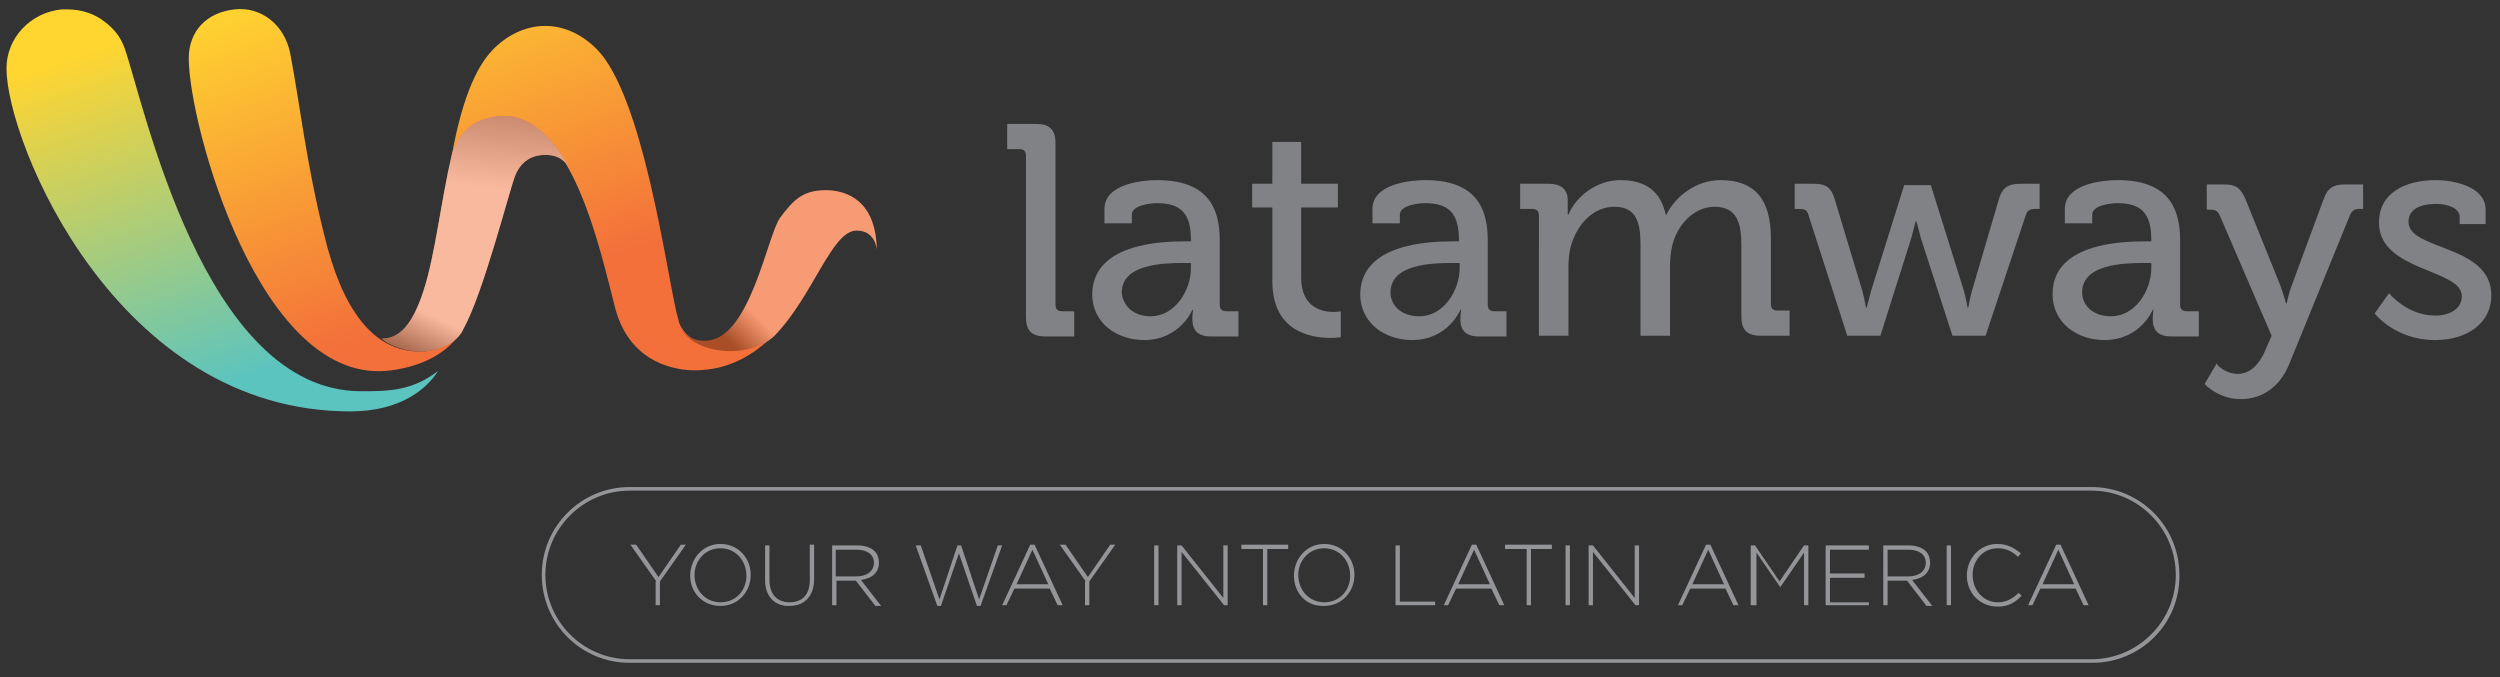 <?xml version="1.0" encoding="utf-8"?>
<!-- Generator: Adobe Illustrator 25.2.0, SVG Export Plug-In . SVG Version: 6.00 Build 0)  -->
<svg version="1.1" id="Layer_1" xmlns="http://www.w3.org/2000/svg" xmlns:xlink="http://www.w3.org/1999/xlink" x="0px" y="0px"
	 viewBox="0 0 347 94" style="enable-background:new 0 0 347 94;" xml:space="preserve">
<rect x="0" y="0" width="347" height="94" fill="#333333" stroke="none"/>
<style type="text/css">
	.st0{fill:#808285;}
	.st1{fill:url(#SVGID_1_);}
	.st2{fill:#00AEEF;}
	.st3{fill:url(#SVGID_2_);}
	.st4{fill:#F3703A;}
	.st5{fill:url(#SVGID_3_);}
	.st6{opacity:0.3;fill:url(#SVGID_4_);}
	.st7{opacity:0.3;fill:url(#SVGID_5_);}
	.st8{opacity:0.3;fill:url(#SVGID_6_);}
	.st9{fill:#939598;}
</style>
<g>
	<g>
		<g>
			<g>
				<g>
					<g>
						<path class="st0" d="M142.4,21.6c0-0.6-0.3-0.9-0.9-0.9h-1.7v-3.5h4c1.9,0,2.7,0.8,2.7,2.7v22.4c0,0.6,0.3,0.9,0.9,0.9h1.7
							v3.5h-4c-1.9,0-2.7-0.8-2.7-2.7V21.6z"/>
						<path class="st0" d="M164.4,33.5h0.9v-0.2c0-3.7-1.4-5.1-4.7-5.1c-1,0-3.5,0.3-3.5,1.6v1.2h-3.8V29c0-3.5,5.3-4,7.3-4
							c6.8,0,8.7,3.6,8.7,8.3v9c0,0.6,0.3,0.9,0.9,0.9h1.7v3.5h-3.8c-1.9,0-2.6-0.9-2.6-2.4c0-0.7,0.1-1.3,0.1-1.3h-0.1
							c0,0-1.7,4.2-6.7,4.2c-3.6,0-7.2-2.2-7.2-6.4C151.7,33.9,160.9,33.5,164.4,33.5z M159.7,43.9c3.4,0,5.6-3.6,5.6-6.7v-0.7h-1
							c-3,0-8.6,0.2-8.6,4.1C155.8,42.2,157.1,43.9,159.7,43.9z"/>
						<path class="st0" d="M176.6,28.8h-2.8v-3.3h2.8v-5.8h4v5.8h5.1v3.3h-5.1v9.7c0,4.2,2.9,4.8,4.5,4.8c0.6,0,1-0.1,1-0.1v3.6
							c0,0-0.5,0.1-1.4,0.1c-2.7,0-8.1-0.8-8.1-7.9V28.8z"/>
						<path class="st0" d="M201.6,33.5h0.9v-0.2c0-3.7-1.4-5.1-4.7-5.1c-1,0-3.5,0.3-3.5,1.6v1.2h-3.8V29c0-3.5,5.3-4,7.3-4
							c6.8,0,8.7,3.6,8.7,8.3v9c0,0.6,0.3,0.9,0.9,0.9h1.7v3.5h-3.8c-1.9,0-2.6-0.9-2.6-2.4c0-0.7,0.1-1.3,0.1-1.3h-0.1
							c0,0-1.7,4.2-6.7,4.2c-3.6,0-7.2-2.2-7.2-6.4C188.9,33.9,198.1,33.5,201.6,33.5z M197,43.9c3.4,0,5.6-3.6,5.6-6.7v-0.7h-1
							c-3,0-8.6,0.2-8.6,4.1C193,42.2,194.3,43.9,197,43.9z"/>
						<path class="st0" d="M213.6,29.9c0-0.6-0.3-0.9-0.9-0.9H211v-3.5h3.9c1.8,0,2.7,0.8,2.7,2.3v0.8c0,0.7,0,1.2,0,1.2h0.1
							c1-2.5,3.9-4.8,7.2-4.8c3.6,0,5.6,1.6,6.3,4.8h0.1c1.2-2.5,4.1-4.8,7.5-4.8c4.8,0,7,2.7,7,8.1v9.1c0,0.6,0.3,0.9,0.9,0.9h1.7
							v3.5h-4c-1.9,0-2.7-0.8-2.7-2.7V34c0-3-0.6-5.3-3.7-5.3c-2.9,0-5.2,2.5-5.9,5.4c-0.2,0.9-0.3,1.8-0.3,2.9v9.6h-4.1V34
							c0-2.8-0.4-5.3-3.6-5.3c-3.1,0-5.3,2.6-6.1,5.6c-0.2,0.8-0.3,1.8-0.3,2.7v9.6h-4.1V29.9z"/>
						<path class="st0" d="M251,29.8c-0.2-0.7-0.6-0.8-1.3-0.8h-0.6v-3.5h2.5c1.9,0,2.6,0.5,3.1,2.3l3.8,12.6
							c0.3,1.1,0.5,2.3,0.5,2.3h0.1c0,0,0.3-1.2,0.6-2.3l4.6-14.7h3.7l4.6,14.7c0.3,1.1,0.5,2.3,0.5,2.3h0.1c0,0,0.2-1.2,0.5-2.3
							l3.7-12.6c0.5-1.8,1.3-2.3,3.2-2.3h2.5V29h-0.6c-0.7,0-1.1,0.2-1.3,0.8l-5.6,16.8h-4.6l-4.4-13.6c-0.3-1.1-0.6-2.3-0.6-2.3
							h-0.1c0,0-0.3,1.2-0.6,2.3l-4.3,13.6h-4.6L251,29.8z"/>
						<path class="st0" d="M297.7,33.5h0.9v-0.2c0-3.7-1.4-5.1-4.7-5.1c-1,0-3.5,0.3-3.5,1.6v1.2h-3.8V29c0-3.5,5.3-4,7.3-4
							c6.8,0,8.7,3.6,8.7,8.3v9c0,0.6,0.3,0.9,0.9,0.9h1.7v3.5h-3.8c-1.9,0-2.6-0.9-2.6-2.4c0-0.7,0.1-1.3,0.1-1.3h-0.1
							c0,0-1.7,4.2-6.7,4.2c-3.6,0-7.2-2.2-7.2-6.4C284.9,33.9,294.1,33.5,297.7,33.5z M293,43.9c3.4,0,5.6-3.6,5.6-6.7v-0.7h-1
							c-3,0-8.6,0.2-8.6,4.1C289,42.2,290.3,43.9,293,43.9z"/>
						<path class="st0" d="M310.6,51.9c1.6,0,2.9-1.2,3.7-3l1-2.3l-7.2-16.7c-0.3-0.7-0.7-0.8-1.3-0.8h-0.5v-3.5h2.4
							c1.7,0,2.3,0.5,3,2.1l4.8,11.9c0.4,1.1,0.8,2.5,0.8,2.5h0.1c0,0,0.3-1.5,0.7-2.5l4.4-11.9c0.6-1.7,1.4-2.1,3.1-2.1h2.4V29
							h-0.5c-0.7,0-1,0.2-1.3,0.8l-8.4,20.6c-1.3,3.3-3.8,5-6.8,5c-3.1,0-5-2.1-5-2.1l1.7-2.9C307.5,50.5,308.8,51.9,310.6,51.9z"/>
						<path class="st0" d="M331.6,40.7c0,0,2.5,3.1,6.4,3.1c2,0,3.7-0.9,3.7-2.7c0-3.8-11.5-3.4-11.5-10.2c0-4.1,3.6-5.9,7.9-5.9
							c2.5,0,6.9,0.9,6.9,4.1v2h-3.6v-1c0-1.3-1.9-1.8-3.2-1.8c-2.4,0-3.9,0.8-3.9,2.5c0,4,11.5,3.1,11.5,10.2
							c0,3.8-3.3,6.2-7.8,6.2c-5.6,0-8.4-3.7-8.4-3.7L331.6,40.7z"/>
					</g>
				</g>
			</g>
		</g>
		<g>
			<g>
				<g>
					<linearGradient id="SVGID_1_" gradientUnits="userSpaceOnUse" x1="34.163" y1="-0.478" x2="50.66" y2="46.656">
						<stop  offset="0" style="stop-color:#FFD530"/>
						<stop  offset="1" style="stop-color:#F3703A"/>
					</linearGradient>
					<path class="st1" d="M58.3,48.8c-6.5,0-10.8-5.8-13.3-16.2c-2.5-10-3.4-18.3-4.7-25.1c-0.8-4.2-4.2-6.6-7.7-6.2
						c-3.9,0.4-6.4,3-6.4,6.8c0,9.1,9.9,45.8,28.1,43.3c3.2-0.4,7.4-1.8,9.6-5.2C63.7,46.4,61.9,48.8,58.3,48.8z"/>
					<path class="st2" d="M94.1,44.6c0.1,0.2,0.1,0.3,0.1,0.4C94.2,44.8,94.2,44.7,94.1,44.6z"/>
					<path class="st2" d="M93.8,43.5c0.1,0.4,0.2,0.7,0.3,1.1C94,44.3,93.9,43.9,93.8,43.5z"/>
					<linearGradient id="SVGID_2_" gradientUnits="userSpaceOnUse" x1="69.233" y1="-10.935" x2="85.401" y2="35.257">
						<stop  offset="0" style="stop-color:#FFD530"/>
						<stop  offset="1" style="stop-color:#F3703A"/>
					</linearGradient>
					<path class="st3" d="M69.7,16.2c9.8,0,13.6,18.6,15.7,26.6c2.1,7.9,8.8,8.6,11,8.6c4.7,0,8.2-2.1,11-4.9
						c-3.5,3.2-11.3,2.6-13.1-1.6c0-0.1-0.1-0.2-0.1-0.4c-0.1-0.4-0.2-0.7-0.3-1.1c-1.5-6.5-4.7-30-11-36.5
						c-4.3-4.4-10-4.3-14.2-0.3c-2.2,2.1-4.4,6.2-6,15"/>
					<path class="st4" d="M114.6,26.4c-3.2,0-4.5,1.4-6.3,3.8c-1.8,2.4-4.2,17.1-10.4,17.1c0,0-2.4,0.3-3.6-2.2
						c1.7,4.2,9.6,4.8,13.1,1.6c5.5-5.6,8-14.7,11.5-14.7c2.7,0,2.8,2.7,2.8,2.7C121.6,27.9,117.6,26.4,114.6,26.4z"/>
					<path class="st4" d="M53,47c2.3,0,4.2-1.7,5.8-6.7c1.6-4.9,2.4-12.4,3.9-18.8c0.9-3.2,3.3-5.4,7.4-5.4c4.9,0,8.6,5.9,10.1,9.6
						c-1-2.5-1.9-4.2-4.5-4.2c-1.9,0-3.4,0.9-4.2,2.9c-0.8,2-4.4,16.3-7.2,21.3c-0.8,1.9-3.6,3.1-6,3.1C56.2,48.8,53.8,47.8,53,47z"
						/>
				</g>
				<linearGradient id="SVGID_3_" gradientUnits="userSpaceOnUse" x1="20.994" y1="4.121" x2="37.555" y2="51.44">
					<stop  offset="0" style="stop-color:#FFD530"/>
					<stop  offset="1" style="stop-color:#5BC4BF"/>
				</linearGradient>
				<path class="st5" d="M50.1,54.3C28.2,54.3,19.9,14,17.3,6.7c-0.6-1.7-1.6-2.8-2.8-3.7c-1.4-1.1-3.2-1.7-5.2-1.7
					c-0.2,0-0.3,0-0.5,0c-0.1,0-0.1,0-0.2,0C4.3,1.7,0.9,5.2,0.9,9.5c0,0,0,0,0,0l0,0c0,10.1,15.2,47.6,47.7,47.6
					c7,0,10.6-3.1,12.2-5.6C57.1,54.3,53.9,54.3,50.1,54.3z"/>
				<linearGradient id="SVGID_4_" gradientUnits="userSpaceOnUse" x1="67.662" y1="26.006" x2="68.939" y2="14.255">
					<stop  offset="0" style="stop-color:#FFFFFF"/>
					<stop  offset="1" style="stop-color:#000000"/>
				</linearGradient>
				<path class="st6" d="M53,47c2.3,0,4.2-1.7,5.8-6.7c1.6-4.9,2.4-12.4,3.9-18.8c0.9-3.2,3.3-5.4,7.4-5.4c4.9,0,8.6,5.9,10.1,9.6
					c-1-2.5-1.9-4.2-4.5-4.2c-1.9,0-3.4,0.9-4.2,2.9c-0.8,2-4.4,16.3-7.2,21.3c-0.8,1.9-3.6,3.1-6,3.1C56.2,48.8,53.8,47.8,53,47z"
					/>
				<linearGradient id="SVGID_5_" gradientUnits="userSpaceOnUse" x1="61.62" y1="44.598" x2="59.179" y2="49.866">
					<stop  offset="0" style="stop-color:#FFFFFF"/>
					<stop  offset="1" style="stop-color:#000000"/>
				</linearGradient>
				<path class="st7" d="M53,47c2.3,0,4.2-1.7,5.8-6.7c1.6-4.9,2.4-12.4,3.9-18.8c0.9-3.2,3.3-5.4,7.4-5.4c4.9,0,8.6,5.9,10.1,9.6
					c-1-2.5-1.9-4.2-4.5-4.2c-1.9,0-3.4,0.9-4.2,2.9c-0.8,2-4.4,16.3-7.2,21.3c-0.8,1.9-3.6,3.1-6,3.1C56.2,48.8,53.8,47.8,53,47z"
					/>
				<linearGradient id="SVGID_6_" gradientUnits="userSpaceOnUse" x1="104.278" y1="43.196" x2="100.708" y2="46.864">
					<stop  offset="0" style="stop-color:#FFFFFF"/>
					<stop  offset="1" style="stop-color:#000000"/>
				</linearGradient>
				<path class="st8" d="M114.6,26.4c-3.2,0-4.5,1.4-6.3,3.8c-1.8,2.4-4.2,17.1-10.4,17.1c0,0-2.4,0.3-3.6-2.2
					c1.7,4.2,9.6,4.8,13.1,1.6c5.5-5.6,8-14.7,11.5-14.7c2.7,0,2.8,2.7,2.8,2.7C121.6,27.9,117.6,26.4,114.6,26.4z"/>
			</g>
		</g>
	</g>
	<g>
		<g>
			<g>
				<path class="st9" d="M91.1,80.7l-3.6-5.1h0.8l3.1,4.5l3.1-4.5h0.7l-3.6,5.1V84h-0.6V80.7z"/>
				<path class="st9" d="M95.8,79.9L95.8,79.9c0-2.3,1.7-4.4,4.2-4.4c2.5,0,4.2,2,4.2,4.3c0,0,0,0,0,0c0,2.3-1.7,4.3-4.2,4.3
					S95.8,82.2,95.8,79.9z M103.6,79.9L103.6,79.9c0-2.1-1.5-3.8-3.6-3.8s-3.6,1.7-3.6,3.7v0c0,2.1,1.5,3.8,3.6,3.8
					C102.1,83.6,103.6,82,103.6,79.9z"/>
				<path class="st9" d="M106.2,80.6v-4.9h0.6v4.8c0,2,1.1,3.1,2.8,3.1c1.7,0,2.8-1,2.8-3.1v-4.9h0.6v4.8c0,2.4-1.4,3.7-3.4,3.7
					C107.7,84.2,106.2,82.9,106.2,80.6z"/>
				<path class="st9" d="M115.5,75.7h3.5c1,0,1.9,0.3,2.4,0.8c0.4,0.4,0.6,1,0.6,1.6v0c0,1.4-1,2.2-2.5,2.4l2.8,3.6h-0.8l-2.7-3.5h0
					h-2.7V84h-0.6V75.7z M118.9,80c1.4,0,2.4-0.7,2.4-1.9v0c0-1.1-0.9-1.8-2.4-1.8h-2.9V80H118.9z"/>
				<path class="st9" d="M127.1,75.7h0.7l2.6,7.5l2.5-7.5h0.5l2.5,7.5l2.6-7.5h0.6l-3,8.4h-0.5l-2.5-7.3l-2.5,7.3h-0.5L127.1,75.7z"
					/>
				<path class="st9" d="M143,75.6h0.6l3.9,8.4h-0.7l-1.1-2.3h-4.9l-1.1,2.3h-0.6L143,75.6z M145.5,81.1l-2.2-4.8l-2.2,4.8H145.5z"
					/>
				<path class="st9" d="M150.7,80.7l-3.6-5.1h0.8l3.1,4.5l3.1-4.5h0.7l-3.6,5.1V84h-0.6V80.7z"/>
				<path class="st9" d="M160.2,75.7h0.6V84h-0.6V75.7z"/>
				<path class="st9" d="M163.4,75.7h0.6l5.8,7.3v-7.3h0.6V84h-0.5l-5.9-7.4V84h-0.6V75.7z"/>
				<path class="st9" d="M175.2,76.2h-2.9v-0.6h6.5v0.6h-2.9V84h-0.6V76.2z"/>
				<path class="st9" d="M179.6,79.9L179.6,79.9c0-2.3,1.7-4.4,4.2-4.4c2.5,0,4.2,2,4.2,4.3c0,0,0,0,0,0c0,2.3-1.7,4.3-4.2,4.3
					C181.2,84.2,179.6,82.2,179.6,79.9z M187.4,79.9L187.4,79.9c0-2.1-1.5-3.8-3.6-3.8s-3.6,1.7-3.6,3.7v0c0,2.1,1.5,3.8,3.6,3.8
					C185.9,83.6,187.4,82,187.4,79.9z"/>
				<path class="st9" d="M193.7,75.7h0.6v7.8h4.9V84h-5.5V75.7z"/>
				<path class="st9" d="M204.3,75.6h0.6l3.9,8.4h-0.7l-1.1-2.3h-4.9L201,84h-0.6L204.3,75.6z M206.8,81.1l-2.2-4.8l-2.2,4.8H206.8z
					"/>
				<path class="st9" d="M211.8,76.2h-2.9v-0.6h6.5v0.6h-2.9V84h-0.6V76.2z"/>
				<path class="st9" d="M217.3,75.7h0.6V84h-0.6V75.7z"/>
				<path class="st9" d="M220.5,75.7h0.6l5.8,7.3v-7.3h0.6V84H227l-5.9-7.4V84h-0.6V75.7z"/>
				<path class="st9" d="M236.8,75.6h0.6l3.9,8.4h-0.7l-1.1-2.3h-4.9l-1.1,2.3h-0.6L236.8,75.6z M239.3,81.1l-2.2-4.8l-2.2,4.8
					H239.3z"/>
				<path class="st9" d="M243,75.7h0.6l3.4,5l3.4-5h0.6V84h-0.6v-7.3l-3.3,4.8h0l-3.3-4.8V84H243V75.7z"/>
				<path class="st9" d="M253.4,75.7h6v0.6H254v3.3h4.8v0.6H254v3.4h5.4V84h-6V75.7z"/>
				<path class="st9" d="M261.4,75.7h3.5c1,0,1.9,0.3,2.4,0.8c0.4,0.4,0.6,1,0.6,1.6v0c0,1.4-1,2.2-2.5,2.4l2.8,3.6h-0.8l-2.7-3.5h0
					h-2.7V84h-0.6V75.7z M264.9,80c1.4,0,2.4-0.7,2.4-1.9v0c0-1.1-0.9-1.8-2.4-1.8h-2.9V80H264.9z"/>
				<path class="st9" d="M270.2,75.7h0.6V84h-0.6V75.7z"/>
				<path class="st9" d="M273,79.9L273,79.9c0-2.4,1.8-4.4,4.2-4.4c1.5,0,2.4,0.6,3.3,1.3l-0.4,0.5c-0.7-0.7-1.6-1.2-2.8-1.2
					c-2,0-3.5,1.6-3.5,3.7v0c0,2.1,1.5,3.8,3.5,3.8c1.2,0,2-0.5,2.9-1.3l0.4,0.4c-0.9,0.9-1.8,1.5-3.3,1.5
					C274.8,84.2,273,82.3,273,79.9z"/>
				<path class="st9" d="M285.4,75.6h0.6l3.9,8.4h-0.7l-1.1-2.3h-4.9l-1.1,2.3h-0.6L285.4,75.6z M287.9,81.1l-2.2-4.8l-2.2,4.8
					H287.9z"/>
			</g>
			<path class="st9" d="M290.4,92H87.4c-6.8,0-12.2-5.5-12.2-12.2c0-6.8,5.5-12.2,12.2-12.2h202.9c6.8,0,12.2,5.5,12.2,12.2
				C302.6,86.6,297.1,92,290.4,92z M87.4,68.1c-6.4,0-11.7,5.2-11.7,11.7c0,6.4,5.2,11.7,11.7,11.7h202.9c6.4,0,11.7-5.2,11.7-11.7
				c0-6.4-5.2-11.7-11.7-11.7H87.4z"/>
		</g>
	</g>
</g>
</svg>
